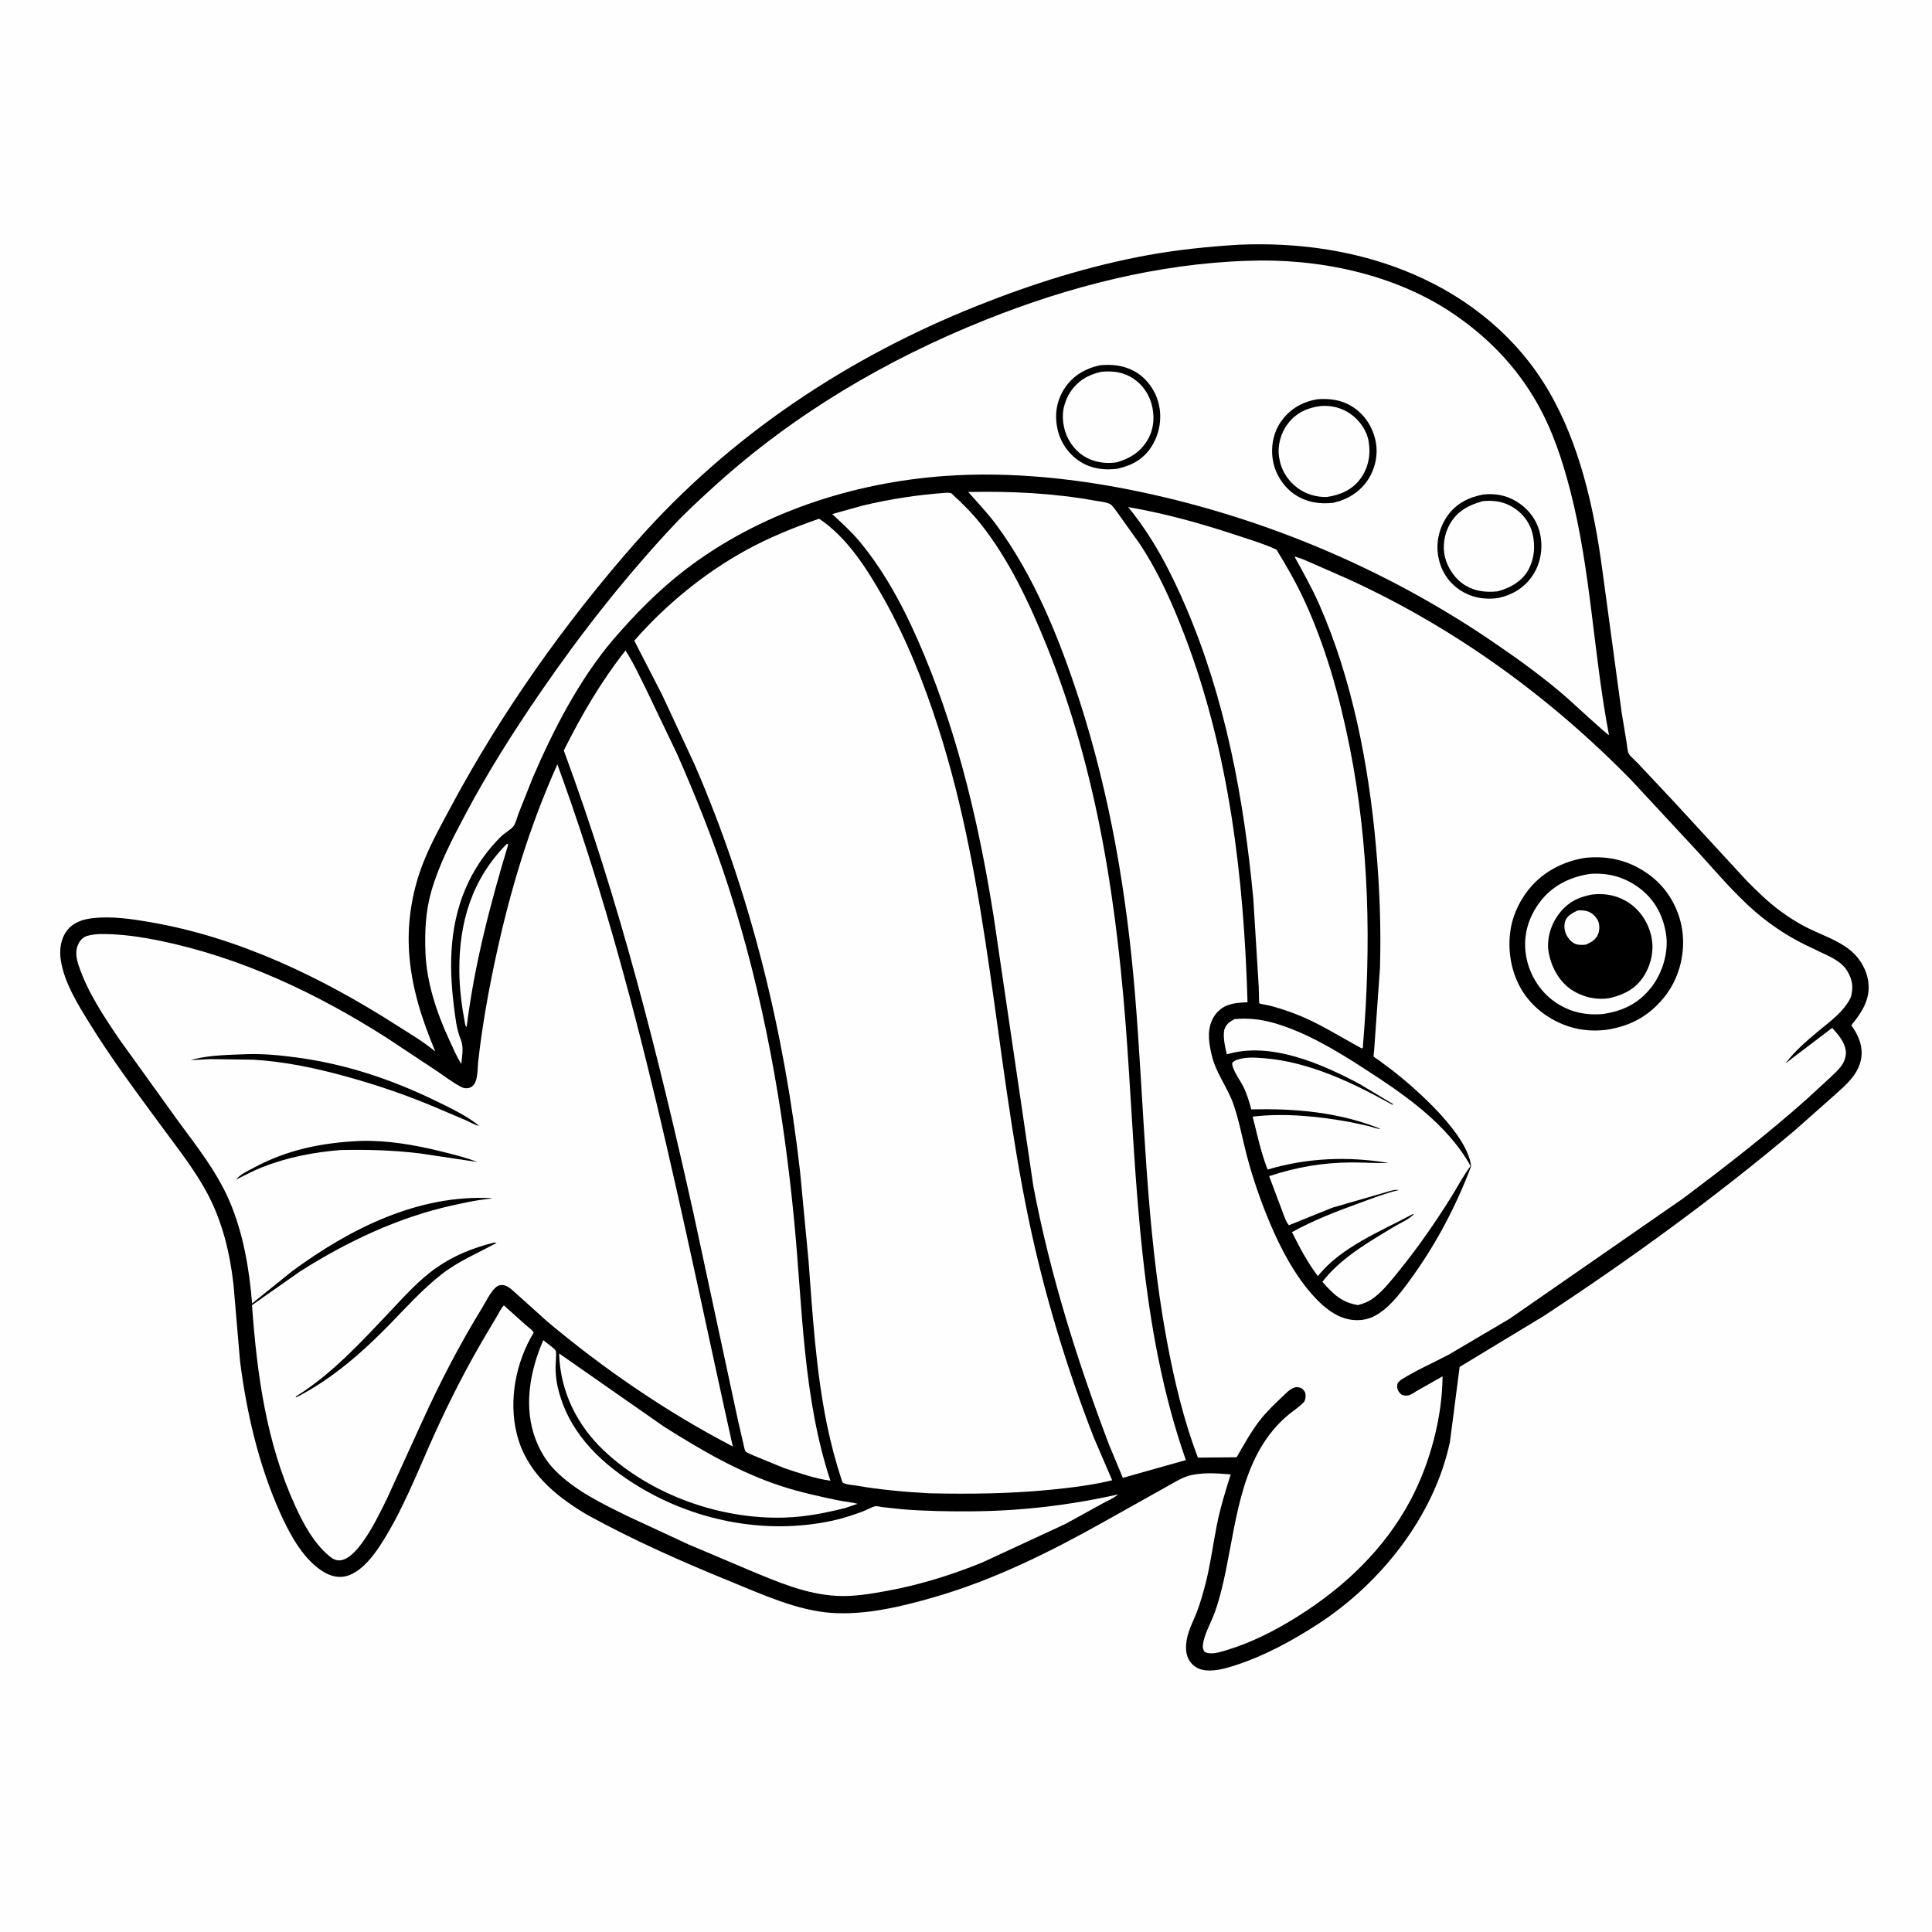 <svg version="1.1" xmlns="http://www.w3.org/2000/svg" style="display: block;" viewBox="0 0 2048 2048" width="1024" height="1024">
<path transform="translate(0,0)" fill="rgb(254,254,254)" d="M -0 -0 L 2048 0 L 2048 2048 L -0 2048 L -0 -0 z"/>
<path transform="translate(0,0)" fill="rgb(0,0,0)" d="M 1313 259.427 C 1376.6 256.657 1440.34 265.663 1499 291.034 C 1557.97 316.537 1608.26 357.802 1641.04 413.404 C 1674.49 470.135 1689.67 538.449 1698.39 603.16 L 1719.04 755.483 L 1724.27 787 C 1724.84 790.3 1725.05 795.452 1726.28 798.488 C 1727.26 800.934 1733.79 806.538 1735.88 808.773 L 1772.92 848.227 L 1851.96 934.029 C 1863.02 945.209 1874.66 956.49 1887.34 965.837 C 1896.83 972.832 1907.01 979.213 1917.62 984.365 C 1932.07 991.377 1948.5 996.929 1961.07 1007.08 C 1971.85 1015.78 1979.49 1029.01 1980.71 1042.9 C 1982.22 1060.22 1972.97 1074.09 1962.52 1086.71 L 1966.61 1093.18 C 1972.63 1103.61 1975.3 1114.13 1972.04 1126 C 1967.43 1142.82 1951.93 1154.02 1939.71 1165.33 L 1902.29 1198.47 C 1817.96 1269.5 1728.55 1334.51 1636.41 1395.02 L 1547.28 1449 L 1537 1528.5 C 1520.25 1607.22 1463.72 1678.46 1396.92 1721.7 C 1369.67 1739.34 1339.8 1755.57 1308.86 1765.5 C 1298.26 1768.91 1285.07 1772.6 1274 1769.9 C 1268.1 1768.46 1262.86 1764.32 1260.04 1758.99 C 1256.53 1752.35 1256.8 1744.4 1258.18 1737.22 C 1260.08 1727.33 1264.98 1718.51 1268.56 1709.18 C 1272.22 1699.63 1275.02 1689.86 1277.61 1679.96 C 1283.09 1658.98 1285.76 1637.26 1290.03 1616 C 1293.66 1597.94 1299.04 1580.46 1304.61 1562.93 C 1290.67 1561.73 1272.99 1560.46 1259.45 1564.6 C 1250.98 1567.19 1242.56 1572.81 1234.73 1577.03 L 1173.66 1611.22 C 1115.37 1644.02 1055.49 1674.15 991.013 1692.84 C 956.199 1702.94 917.597 1712.33 881.062 1709.7 C 844.696 1707.08 807.834 1690.09 774.33 1676.43 C 723.005 1655.5 671.316 1632.66 622.748 1605.93 L 621.584 1605.25 C 587.578 1585.05 557.727 1559.86 547.82 1519.99 C 538.982 1484.42 546.758 1443.89 565.651 1412.78 C 565.304 1410.57 559.339 1406.35 557.362 1404.63 L 534.169 1383.79 C 531.264 1386.72 529.32 1390.96 527.221 1394.51 L 514.948 1415.18 C 494.727 1449.37 476.591 1484.8 460.235 1521 C 442.314 1560.66 426.066 1603.53 401.906 1639.85 C 393.661 1652.25 380.185 1668.72 364.646 1671.25 C 355.314 1672.76 346.613 1669.09 339.159 1663.75 C 319.351 1649.57 306.203 1624.42 296.504 1602.68 C 274.083 1552.42 261.448 1497.5 254.465 1443.05 L 247.523 1361.71 C 243.83 1328.98 236 1296.09 220.662 1266.75 C 207.171 1240.94 188.914 1218.03 171.739 1194.64 C 145.167 1158.46 118.236 1122.58 94.643 1084.33 C 82.191 1064.14 68.294 1041.86 64.488 1018.06 C 62.731 1007.07 64.213 995.084 71.243 986.171 C 77.862 977.779 87.433 974.618 97.689 973.368 C 117.958 970.897 139.951 974.169 159.904 977.632 C 253.024 993.79 340.393 1035.75 419.517 1086.22 C 433.159 1094.92 447.644 1103.43 460.201 1113.62 L 461.421 1114.62 C 447.134 1080.52 435.99 1046.16 433.629 1009 C 431.837 980.798 435.783 951.783 444.8 925.031 C 452.942 900.872 465.523 878.475 477.507 856.076 C 531.419 755.311 599.603 658.912 675.265 573.319 C 773.761 461.897 897.805 379.303 1035.43 324.332 C 1094.29 300.824 1154.69 281.746 1217.14 270.398 C 1248.95 264.617 1280.76 261.443 1313 259.427 z"/>
<path transform="translate(0,0)" fill="rgb(254,254,254)" d="M 537.283 894.5 L 538.798 895.047 C 519.649 958.251 502.943 1022.37 494.752 1088 L 493.969 1088.5 L 493.016 1085.5 C 489.48 1066.76 486.994 1047.99 486.902 1028.9 C 486.657 977.401 500.306 931.775 537.283 894.5 z"/>
<path transform="translate(0,0)" fill="rgb(254,254,254)" d="M 592.693 1434.72 L 703.742 1512.24 C 743.53 1537.36 783.844 1560.93 828.844 1575.55 C 848.221 1581.84 868.237 1586.21 888.166 1590.37 C 895.043 1591.81 902.316 1592.26 909.058 1594.09 L 896.106 1598.53 C 874.372 1603.9 854.491 1607.94 831.957 1608.68 C 763.66 1610.9 689.88 1584.72 640.038 1537.58 C 611.338 1510.44 593.768 1474.44 592.693 1434.72 z"/>
<path transform="translate(0,0)" fill="rgb(254,254,254)" d="M 575.9 1420.66 C 578.884 1423.22 587.567 1428.98 589.168 1432.03 C 590.081 1433.77 588.86 1446.69 588.886 1449.27 C 588.954 1455.86 589.532 1462.83 590.965 1469.28 C 601.178 1515.21 632.708 1547.63 671.264 1572.24 C 733.219 1611.77 810.379 1627.58 882.5 1611.97 C 893.655 1609.56 904.351 1606.02 915.022 1602 C 918.998 1600.5 923.543 1597.78 927.552 1596.73 C 929.326 1596.27 933.751 1597.39 935.728 1597.65 L 956.125 1599.84 C 980.246 1601.87 1004.75 1602.19 1028.96 1602.07 C 1081.99 1601.8 1133.51 1595.68 1185.22 1584.15 C 1181.07 1587.99 1173.94 1590.9 1168.86 1593.71 L 1129.36 1615.46 L 1040.68 1656.54 C 1008.41 1669.57 975.249 1679.96 941 1686.26 C 923.668 1689.46 905.166 1692.6 887.467 1691.73 C 854.564 1690.11 823.466 1676.65 793.453 1664.09 L 729.91 1637.19 L 666.003 1607.53 C 638.604 1594.07 609.536 1580.27 587.929 1558.15 C 579.189 1549.19 572.86 1538.62 568.263 1527.03 C 554.563 1492.48 561.491 1453.8 575.9 1420.66 z"/>
<path transform="translate(0,0)" fill="rgb(254,254,254)" d="M 1308.7 1080.28 C 1323.12 1078.96 1336.64 1080.47 1350.52 1084.44 C 1384.01 1094.05 1416.14 1113.39 1445.2 1132.15 C 1487.81 1159.67 1533.65 1190.72 1558.91 1236.05 C 1550.96 1246.42 1544.8 1258.67 1537.82 1269.76 C 1521.14 1296.31 1503.56 1321.69 1483.87 1346.1 C 1475.55 1356.43 1466.65 1367.94 1456.02 1375.95 C 1450.85 1379.84 1445.66 1381.78 1439.53 1383.44 C 1422.04 1380.67 1413.04 1371.53 1401.79 1358.79 C 1420.87 1333.78 1450.96 1316.57 1477.61 1300.46 C 1483.62 1296.83 1494.43 1292.14 1498.72 1287.07 L 1497.5 1287.05 C 1463.71 1305.23 1421.22 1322.03 1397.02 1352.75 C 1386 1338.28 1377.63 1322.31 1369.55 1306.11 C 1392.81 1293.29 1416.91 1284.05 1441.78 1275.01 C 1454.7 1270.32 1468.36 1264.97 1481.72 1261.76 L 1482.71 1261.55 C 1479.08 1260.3 1470.65 1263.46 1466.65 1264.5 L 1412.38 1280.19 L 1366.31 1298.8 C 1362.78 1294.8 1360.69 1287.44 1358.74 1282.44 L 1345.34 1246.76 C 1374.78 1237.11 1402.4 1232.26 1433.46 1232.22 C 1446.26 1232.2 1459.05 1233.24 1471.85 1232.75 C 1429.16 1225.58 1385.2 1227.33 1343.75 1239.79 C 1336.65 1221.72 1332.59 1202.46 1327.89 1183.66 C 1362.1 1179.62 1398.66 1183.39 1432.4 1189.68 L 1451.5 1193.87 C 1455.47 1194.93 1459.4 1196.78 1463.55 1196.67 C 1419.6 1178.96 1373.33 1174.83 1326.43 1176.03 C 1324.36 1168.44 1322.09 1160.65 1318.78 1153.5 C 1314.9 1145.12 1307.57 1136.64 1306.01 1127.5 C 1307.21 1125.06 1309.49 1123.99 1312 1123.18 C 1320.88 1120.31 1330.76 1121.04 1339.91 1121.75 C 1387.63 1125.44 1434.71 1148.04 1476 1171.11 L 1476.93 1170.5 L 1441.46 1149.23 C 1401.02 1127.58 1346.69 1103.74 1300.5 1117.66 C 1298.77 1111.08 1295.88 1097.4 1298.06 1090.89 C 1299.86 1085.49 1303.93 1082.83 1308.7 1080.28 z"/>
<path transform="translate(0,0)" fill="rgb(254,254,254)" d="M 1195.82 537.52 C 1235.27 544.282 1273.74 555.05 1311.7 567.654 C 1325.51 572.241 1339.98 576.534 1353.17 582.658 C 1363.6 599.769 1373.61 617.077 1382.07 635.26 C 1405.03 684.591 1420.09 738.561 1430.7 791.836 C 1451.53 896.365 1453.69 1002.29 1444.8 1108.24 C 1444.83 1110.64 1445.18 1109.55 1443.74 1111.5 C 1419.51 1098.5 1397.77 1084.05 1371.69 1074.26 C 1363.22 1071.08 1354.55 1068.18 1345.76 1065.98 C 1344.51 1065.66 1335.35 1064.06 1334.98 1063.63 C 1334.51 1063.11 1334.43 1048.36 1334.32 1046.17 L 1328.54 952.486 C 1318.49 846.187 1299.07 741.192 1256.71 642.607 C 1240.63 605.187 1221.87 569.075 1195.82 537.52 z"/>
<path transform="translate(0,0)" fill="rgb(254,254,254)" d="M 663.085 689.513 C 671.974 703.495 678.822 718.596 686.214 733.396 L 718.003 799.804 C 738.044 845.437 756.569 891.68 771.896 939.136 C 809.474 1055.48 830.535 1174.96 842.079 1296.45 C 850.701 1387.18 851.371 1482.35 880.266 1569.61 C 863.734 1567.39 846.526 1561.3 830.761 1556.04 L 799.068 1543.04 C 797.552 1542.34 790.937 1539.63 790.242 1538.48 C 789.218 1536.79 788.593 1532.69 788.057 1530.68 L 782.027 1504.47 L 734.965 1285.45 C 698.085 1119.62 656.673 955.057 597.644 795.55 C 616.313 758.081 637.13 722.457 663.085 689.513 z"/>
<path transform="translate(0,0)" fill="rgb(254,254,254)" d="M 1002.12 522.422 C 1004.32 522.189 1006.03 522.305 1008.21 522.677 C 1019.07 532.663 1029.64 542.961 1038.88 554.5 C 1069.34 592.531 1091.25 639.351 1109.41 684.24 C 1164.4 820.228 1184.89 963.51 1194.94 1109 C 1205.11 1256.1 1207.76 1407 1257.06 1547.75 L 1190.26 1566.57 L 1175.73 1531.71 C 1141.83 1442.41 1113.3 1351.42 1095.39 1257.44 L 1053.44 972.328 C 1038.55 877.793 1016.81 783.756 980.067 695.175 C 962.237 652.185 940.531 608.889 910.405 573.079 C 901.875 562.94 891.822 553.995 882.177 544.94 L 914.305 535.964 C 943.259 529.046 972.434 524.547 1002.12 522.422 z"/>
<path transform="translate(0,0)" fill="rgb(254,254,254)" d="M 1322.52 276.451 C 1397 273.571 1478.14 290.255 1540.41 332.482 C 1577.28 357.482 1607.57 388.658 1629.6 427.662 C 1646 456.719 1656.2 487.878 1664.52 520.02 C 1686.55 605.058 1689.06 693.2 1705.59 779.188 C 1703.64 778.989 1664.97 743.105 1660.85 739.518 C 1636.06 717.914 1609.4 698.715 1582.26 680.213 C 1470.54 604.049 1342.25 549.652 1210 521.652 C 1142.2 507.297 1071.09 499.603 1001.73 504.55 C 903.911 511.529 804.772 543.758 726.393 603.953 C 698.056 625.715 673.559 650.76 650.211 677.709 C 614.067 720.239 586.469 773.777 564.571 824.828 L 549.816 861.997 C 548.373 865.748 546.733 872.503 544.438 875.618 C 541.584 879.493 534.923 882.968 531.241 886.601 C 517.187 900.467 505.534 916.652 496.91 934.412 C 476.77 975.891 475.46 1021.13 481.094 1066.03 C 482.573 1077.82 483.8 1090.71 488.351 1101.77 C 491.782 1110.1 489.816 1118.96 488.981 1127.83 C 483.737 1119.48 479.993 1110.47 475.875 1101.55 C 462.783 1073.19 452.148 1041.04 450.988 1009.56 C 450.192 987.968 451.08 966.4 457.016 945.5 C 465.286 916.377 479.302 889.738 493.412 863.114 C 517.149 818.325 544.323 775.533 572.984 733.759 C 615.385 671.96 662.188 612.411 713.367 557.631 C 727.454 542.552 742.849 528.474 758.14 514.616 C 841.999 438.617 939.75 381.034 1044.6 339.087 C 1132.93 303.744 1227.14 279.559 1322.52 276.451 z"/>
<path transform="translate(0,0)" fill="rgb(0,0,0)" d="M 1572.35 524.205 C 1584.76 522.939 1595.91 524.791 1606.76 531.143 C 1619.54 538.618 1628.88 550.456 1632.35 564.961 C 1635.84 579.574 1633.57 595.938 1625.53 608.677 C 1616.75 622.586 1603.98 630.385 1588.14 633.945 C 1573.36 636.036 1559.05 633.4 1546.66 624.822 C 1534.54 616.426 1527.1 604.045 1524.56 589.593 C 1521.93 574.615 1525.75 559.029 1534.49 546.652 C 1543.62 533.718 1557.14 526.99 1572.35 524.205 z"/>
<path transform="translate(0,0)" fill="rgb(254,254,254)" d="M 1572.01 531.214 C 1582.47 530.286 1591.73 531.285 1601.17 536.215 C 1611.71 541.721 1620.45 551.661 1623.82 563.103 C 1627.89 576.895 1626.87 592.608 1619.5 605.155 C 1612.67 616.783 1599.75 623.826 1587.04 626.91 C 1575 628.021 1564.16 626.956 1553.5 620.676 C 1543.06 614.526 1534.86 602.772 1531.88 591.147 C 1528.83 579.265 1530.94 565.829 1537.05 555.293 C 1544.96 541.619 1557.24 535.163 1572.01 531.214 z"/>
<path transform="translate(0,0)" fill="rgb(0,0,0)" d="M 1396.29 423.225 C 1409.04 422.207 1421.51 423.737 1432.58 430.465 C 1445.82 438.508 1454.42 451.259 1457.93 466.249 C 1461.29 480.6 1458.14 496.318 1450.1 508.569 C 1441.58 521.534 1428.24 529.699 1413.26 532.992 C 1398.49 534.611 1384.92 532.511 1372.43 524.101 C 1360.78 516.259 1352.24 502.993 1349.56 489.261 C 1346.75 474.854 1349.45 458.698 1358.06 446.677 C 1367.62 433.317 1380.29 426.111 1396.29 423.225 z"/>
<path transform="translate(0,0)" fill="rgb(254,254,254)" d="M 1400.49 430.355 C 1411.95 429.703 1422.09 432.22 1431.56 438.771 C 1441.06 445.349 1448.71 456.032 1450.75 467.506 C 1453.24 481.482 1450.71 495.594 1442.28 507.24 C 1433.64 519.196 1420.66 524.788 1406.5 526.83 C 1395.7 527.17 1384.21 523.836 1375.5 517.3 C 1364.49 509.042 1357.8 497.856 1355.82 484.202 C 1354.03 471.859 1357.86 458.453 1365.5 448.716 C 1374.45 437.31 1386.33 431.975 1400.49 430.355 z"/>
<path transform="translate(0,0)" fill="rgb(0,0,0)" d="M 1166.18 387.185 C 1179.2 385.928 1192.03 387.434 1203.5 394.082 C 1215.86 401.246 1224.92 414.19 1228.27 428 C 1231.9 442.929 1229.35 459.067 1221.42 472.168 C 1212.84 486.346 1200.79 493.024 1185.08 496.774 C 1171.29 498.736 1157.32 497.083 1145.32 489.531 C 1133.09 481.83 1124.41 469.543 1121.15 455.478 C 1117.63 440.262 1119.71 425.477 1128.12 412.25 C 1136.97 398.326 1150.35 390.594 1166.18 387.185 z"/>
<path transform="translate(0,0)" fill="rgb(254,254,254)" d="M 1167.22 394.163 C 1177.82 393.057 1187.89 393.958 1197.44 398.965 C 1208.5 404.768 1216.71 415.009 1220.33 426.947 C 1224.13 439.487 1223.6 453.598 1217.13 465.224 C 1209.63 478.692 1198.36 485.75 1184.09 490.015 C 1176.2 491.299 1168.84 490.913 1161.15 488.832 C 1148.59 485.435 1139.1 477.36 1132.83 466.057 C 1127.07 455.677 1124.84 441.137 1128.3 429.623 L 1128.82 428 C 1130.18 423.73 1131.79 419.877 1134.24 416.104 C 1142.21 403.827 1153.16 397.306 1167.22 394.163 z"/>
<path transform="translate(0,0)" fill="rgb(254,254,254)" d="M 590.848 810.257 C 676.758 1045.03 722.723 1290.12 776.788 1533.33 C 706.88 1496.95 640.136 1451.29 579.832 1400.6 L 544.902 1369.15 C 540.688 1365.36 536.164 1361.38 530 1362.32 C 522.729 1363.43 515.364 1379.42 511.573 1385.57 C 487.674 1424.34 466.229 1465.63 447.423 1507.1 L 410.039 1589 C 402.449 1604.46 394.765 1620.27 384.687 1634.29 C 379.379 1641.67 370.541 1652.84 360.985 1653.98 C 355.857 1654.59 352.279 1652.23 348.5 1649.03 C 332.283 1635.28 321.561 1615.18 312.857 1596.13 C 282.189 1529.02 272.367 1456.38 267.123 1383.52 L 318.419 1347.54 C 368.061 1316.1 422.357 1290.35 479.942 1277.7 C 492.483 1274.95 505.002 1272.12 517.807 1270.88 C 519.306 1270.73 520.144 1270.77 521.5 1270.13 C 443.682 1265.77 370.725 1302.5 309.57 1347.6 L 267.24 1381.7 C 264.207 1344.67 257.853 1307.14 243.096 1272.83 C 229.781 1241.87 208.446 1215.1 188.657 1188.1 L 126.499 1101.65 C 109.931 1077.28 92.895 1051.75 83.426 1023.63 C 80.825 1015.9 79.328 1007.41 83.425 999.906 C 85.458 996.184 88.494 993.184 92.635 992.022 C 100.921 989.697 109.887 989.946 118.402 990.342 C 135.551 991.139 152.478 993.733 169.283 997.185 C 255.625 1014.92 336.42 1053.16 410.372 1100.44 L 463.188 1135.42 C 471.098 1140.72 479.033 1146.85 487.367 1151.44 C 491.056 1153.47 493.978 1154.35 498.108 1152.93 C 507.104 1149.85 505.981 1133.7 506.864 1125.71 C 511.036 1087.95 517.859 1050.11 525.902 1013 C 541.123 942.76 561.372 875.911 590.848 810.257 z"/>
<path transform="translate(0,0)" fill="rgb(0,0,0)" d="M 382.187 1209.43 C 410.826 1208.62 440.34 1213.74 468.004 1220.64 C 480.662 1223.79 493.858 1226.99 506.015 1231.75 L 444.843 1222.62 C 416.549 1219.23 388.981 1218.43 360.512 1219.11 C 332.038 1221.52 304.989 1226.69 278.289 1237.16 C 268.844 1240.86 259.717 1245.71 250.623 1250.2 L 251.155 1249.36 C 255.008 1244.75 263.173 1240.99 268.44 1238.13 C 304.282 1218.66 341.752 1211.18 382.187 1209.43 z"/>
<path transform="translate(0,0)" fill="rgb(0,0,0)" d="M 522.401 1317.5 C 524.193 1317.07 524.488 1317.07 526.407 1317.5 C 506.391 1328.46 485.778 1336.86 467.591 1351.19 C 447.699 1366.86 430.609 1385.85 412.982 1403.96 C 384.621 1433.11 352.741 1461.03 316.5 1479.96 L 313.984 1481.1 L 313.319 1480.5 C 351.393 1457 382.557 1422.9 413.055 1390.67 C 428.831 1374 444.437 1356.35 463.434 1343.27 C 481.595 1330.76 501.15 1322.96 522.401 1317.5 z"/>
<path transform="translate(0,0)" fill="rgb(0,0,0)" d="M 262.095 1117.45 C 279.831 1116.9 298.189 1118.73 315.724 1121.14 C 368.072 1128.32 416.507 1144.72 463.816 1167.87 C 478.237 1174.93 495.444 1183.17 507.886 1193.37 C 504.025 1193.01 497.868 1189.29 494.056 1187.64 L 463.25 1174.52 C 431.953 1161.18 401.033 1150.62 368.258 1141.51 C 335.444 1132.39 302.088 1125.24 268 1123.3 L 223.104 1122.71 C 216.064 1122.89 209.125 1123.73 202.089 1123.61 L 205.861 1122.73 C 223.868 1118.27 243.616 1118.22 262.095 1117.45 z"/>
<path transform="translate(0,0)" fill="rgb(254,254,254)" d="M 868.266 549.867 C 898.043 569.627 919.262 603.294 936.46 633.825 C 960.96 677.323 979.187 723.413 994.47 770.868 C 1048.84 939.701 1054.29 1118.18 1090.11 1291.04 C 1106.47 1369.98 1130.24 1448.76 1159.48 1523.88 L 1178.95 1569.13 C 1157.92 1574.31 1135.93 1576.95 1114.4 1579.11 C 1071.15 1583.45 1028.16 1583.89 984.75 1582.93 C 958.859 1581.49 932.926 1579.21 907.369 1574.74 C 903.717 1574.1 897.421 1573.8 894.305 1572.16 C 892.529 1571.23 892.69 1570.39 892.122 1568.65 C 885.726 1549.02 880.478 1529.28 876.381 1509.04 C 864.92 1452.42 861.396 1394.34 857.121 1336.84 L 848.112 1242 C 831.366 1093.93 795.714 947.162 736.236 810.293 L 701.818 736.402 L 672.367 679.153 C 705.411 641.273 746.8 607.348 790.887 583.187 C 815.727 569.574 841.552 559.141 868.266 549.867 z"/>
<path transform="translate(0,0)" fill="rgb(254,254,254)" d="M 1026.36 521.515 C 1071.35 520.6 1116.3 522.672 1160.66 530.704 C 1164.82 531.458 1174.3 532.295 1177.6 534.928 C 1180.5 537.249 1183.48 542.191 1185.84 545.239 L 1208.5 577.006 C 1228.45 607.281 1243.04 640.317 1255.94 674.111 C 1303.15 797.808 1318.61 930.879 1322.43 1062.45 C 1314.85 1062.72 1307.74 1063.11 1300.56 1065.91 C 1293.41 1068.69 1287.42 1075.05 1284.5 1082.09 C 1279.49 1094.16 1281.65 1106.46 1284.52 1118.73 C 1288.97 1137.76 1301.44 1152.82 1307.68 1171.01 C 1313.68 1188.51 1316.96 1207.02 1321.66 1224.93 C 1327.91 1248.72 1336.19 1272.63 1345.68 1295.35 C 1357.44 1323.5 1373.25 1353.58 1394.26 1375.87 C 1402.07 1384.16 1411.29 1392.04 1422 1396.26 C 1432.59 1400.44 1445.09 1400.74 1455.5 1395.8 C 1471.26 1388.32 1483.76 1371.73 1493.83 1358.03 C 1521.21 1320.76 1543.2 1279.52 1559.44 1236.27 C 1555.75 1202.47 1502.62 1155.54 1476.68 1135.13 L 1461.07 1123.48 C 1460.12 1122.79 1456.59 1120.73 1456.08 1119.89 C 1455.88 1119.56 1456.54 1114.51 1456.6 1113.88 L 1462.81 1026.57 C 1464.15 982.989 1462.4 939.27 1458.46 895.869 C 1450.69 810.114 1433.33 719.917 1398.47 640.801 C 1390.72 623.227 1381.49 606.819 1372.21 590.061 L 1373.28 590.268 C 1380.04 591.904 1386.94 595.436 1393.37 598.158 L 1429.19 613.883 C 1542.14 665.541 1642.75 738.521 1729.44 827.209 L 1801.97 905.347 C 1820.4 925.759 1838.51 946.961 1859.19 965.163 C 1871.23 975.761 1884.43 985.137 1898.23 993.296 C 1908.28 999.24 1918.84 1004.07 1929.36 1009.09 C 1940.06 1014.18 1952.49 1019.19 1958.59 1029.99 C 1963.89 1039.38 1964.77 1046.78 1961.94 1057.14 C 1954.58 1072.61 1939.68 1082.9 1926.88 1093.59 C 1914.35 1104.05 1902.52 1114.28 1892.57 1127.33 L 1942.21 1089.6 C 1948.44 1096.72 1955 1103.7 1956.54 1113.42 C 1957.34 1118.46 1955.46 1124.63 1952.65 1128.83 C 1949.19 1133.99 1944.02 1138.47 1939.55 1142.75 L 1914.71 1165.58 C 1873.16 1202.56 1828.97 1236.69 1784.54 1270.12 L 1600.09 1398.03 L 1535.95 1435.83 C 1519.53 1444.59 1501.7 1452.24 1485.99 1462.11 C 1483.99 1463.36 1482.88 1464.51 1481.5 1466.39 C 1481.05 1468.51 1480.83 1470.12 1481.4 1472.25 C 1482.08 1474.79 1484.28 1477.92 1486.86 1478.85 C 1488.8 1479.55 1492.08 1479.57 1494 1478.9 C 1497.13 1477.81 1500.17 1475.34 1503.1 1473.75 L 1529.17 1458.97 C 1528.88 1502.84 1515.79 1551.33 1495.33 1589.98 C 1467.77 1642.03 1424.86 1682.61 1375.4 1713.64 C 1351.73 1728.48 1326.17 1741.53 1299.3 1749.51 C 1292.66 1751.48 1283.39 1754.52 1276.97 1751.06 C 1275.59 1748.63 1274.9 1747.6 1275.07 1744.68 C 1275.72 1733.79 1283.72 1720.1 1287.53 1709.71 C 1290.41 1701.87 1292.72 1693.71 1294.77 1685.62 C 1308.91 1629.61 1310.93 1562.6 1349.34 1516.19 C 1354.51 1509.94 1360.1 1504.34 1366.39 1499.23 C 1371.44 1495.13 1377.48 1491.21 1381.95 1486.5 C 1383.7 1484.66 1384.01 1481.46 1383.96 1479 C 1383.9 1475.63 1382.35 1473.98 1380.1 1471.76 C 1377.11 1470.58 1375.27 1469.91 1372 1470.9 C 1367.21 1472.35 1362.55 1477.58 1358.98 1480.93 C 1350.52 1488.88 1342 1497.1 1334.92 1506.33 C 1325.74 1518.31 1318.44 1531.74 1310.86 1544.75 L 1269.87 1545.14 C 1254.54 1505.19 1244.52 1462.2 1236.72 1420.17 C 1214.2 1298.88 1213.25 1175.64 1203.09 1053.08 C 1194.33 947.353 1176.75 843.109 1144.09 742 C 1123.34 677.756 1095.86 609.272 1054.95 554.779 C 1046.25 543.183 1035.95 532.394 1026.36 521.515 z"/>
<path transform="translate(0,0)" fill="rgb(0,0,0)" d="M 1680.67 909.294 C 1705.92 906.888 1727.81 912.347 1748.3 927.322 C 1767.11 941.068 1779.69 962.535 1783.17 985.551 C 1786.71 1009.03 1780.74 1034.82 1766.51 1053.96 C 1750.18 1075.93 1729.35 1087.75 1702.44 1091.68 C 1693.87 1092.68 1686.43 1092.68 1677.9 1091.53 C 1654.87 1088.44 1632.02 1075.22 1617.99 1056.63 C 1603.35 1037.24 1597.85 1011.87 1600.88 988 C 1602.83 972.644 1609.16 958.077 1618.34 945.628 C 1633.34 925.261 1655.97 913.143 1680.67 909.294 z"/>
<path transform="translate(0,0)" fill="rgb(254,254,254)" d="M 1685.74 926.344 C 1704.47 925.127 1720.7 929.254 1736.08 940.118 C 1753.23 952.233 1762.67 969.249 1766.02 989.791 C 1769.03 1008.27 1762.73 1030.05 1751.66 1044.96 C 1738.17 1063.12 1721.21 1071.62 1699.23 1074.88 C 1680.61 1076.63 1663.28 1072.66 1647.95 1061.86 C 1631.48 1050.25 1620.49 1031.73 1617.5 1011.82 C 1614.43 991.37 1620.17 972.337 1632.5 955.99 C 1645.52 938.728 1664.67 929.399 1685.74 926.344 z"/>
<path transform="translate(0,0)" fill="rgb(0,0,0)" d="M 1687.65 948.223 C 1700.39 946.883 1711.58 948.509 1722.85 954.696 C 1736.61 962.256 1746.16 975.643 1750.05 990.752 C 1753.81 1005.34 1750.89 1020.89 1743.17 1033.68 C 1734.88 1047.4 1722.77 1053.91 1707.6 1057.73 C 1693.26 1060.72 1677.79 1057.13 1665.67 1049.02 C 1652.75 1040.38 1644.72 1025.46 1641.81 1010.5 C 1639.15 996.86 1643.35 981.615 1651.36 970.37 C 1660.77 957.167 1672.08 951.074 1687.65 948.223 z"/>
<path transform="translate(0,0)" fill="rgb(254,254,254)" d="M 1672.31 965.158 C 1675.61 964.923 1678.8 964.925 1682.02 965.776 C 1687.17 967.137 1691.46 971.175 1693.84 975.869 C 1695.81 979.768 1695.74 985.944 1694.13 990 C 1691.65 996.234 1686.98 998.72 1681.12 1001.35 C 1678.07 1001.72 1675.13 1001.76 1672.09 1001.22 C 1667.3 1000.36 1663.63 996.345 1661.18 992.36 C 1658.44 987.919 1657.52 981.483 1659.17 976.5 C 1661.1 970.622 1667.2 967.675 1672.31 965.158 z"/>
</svg>
